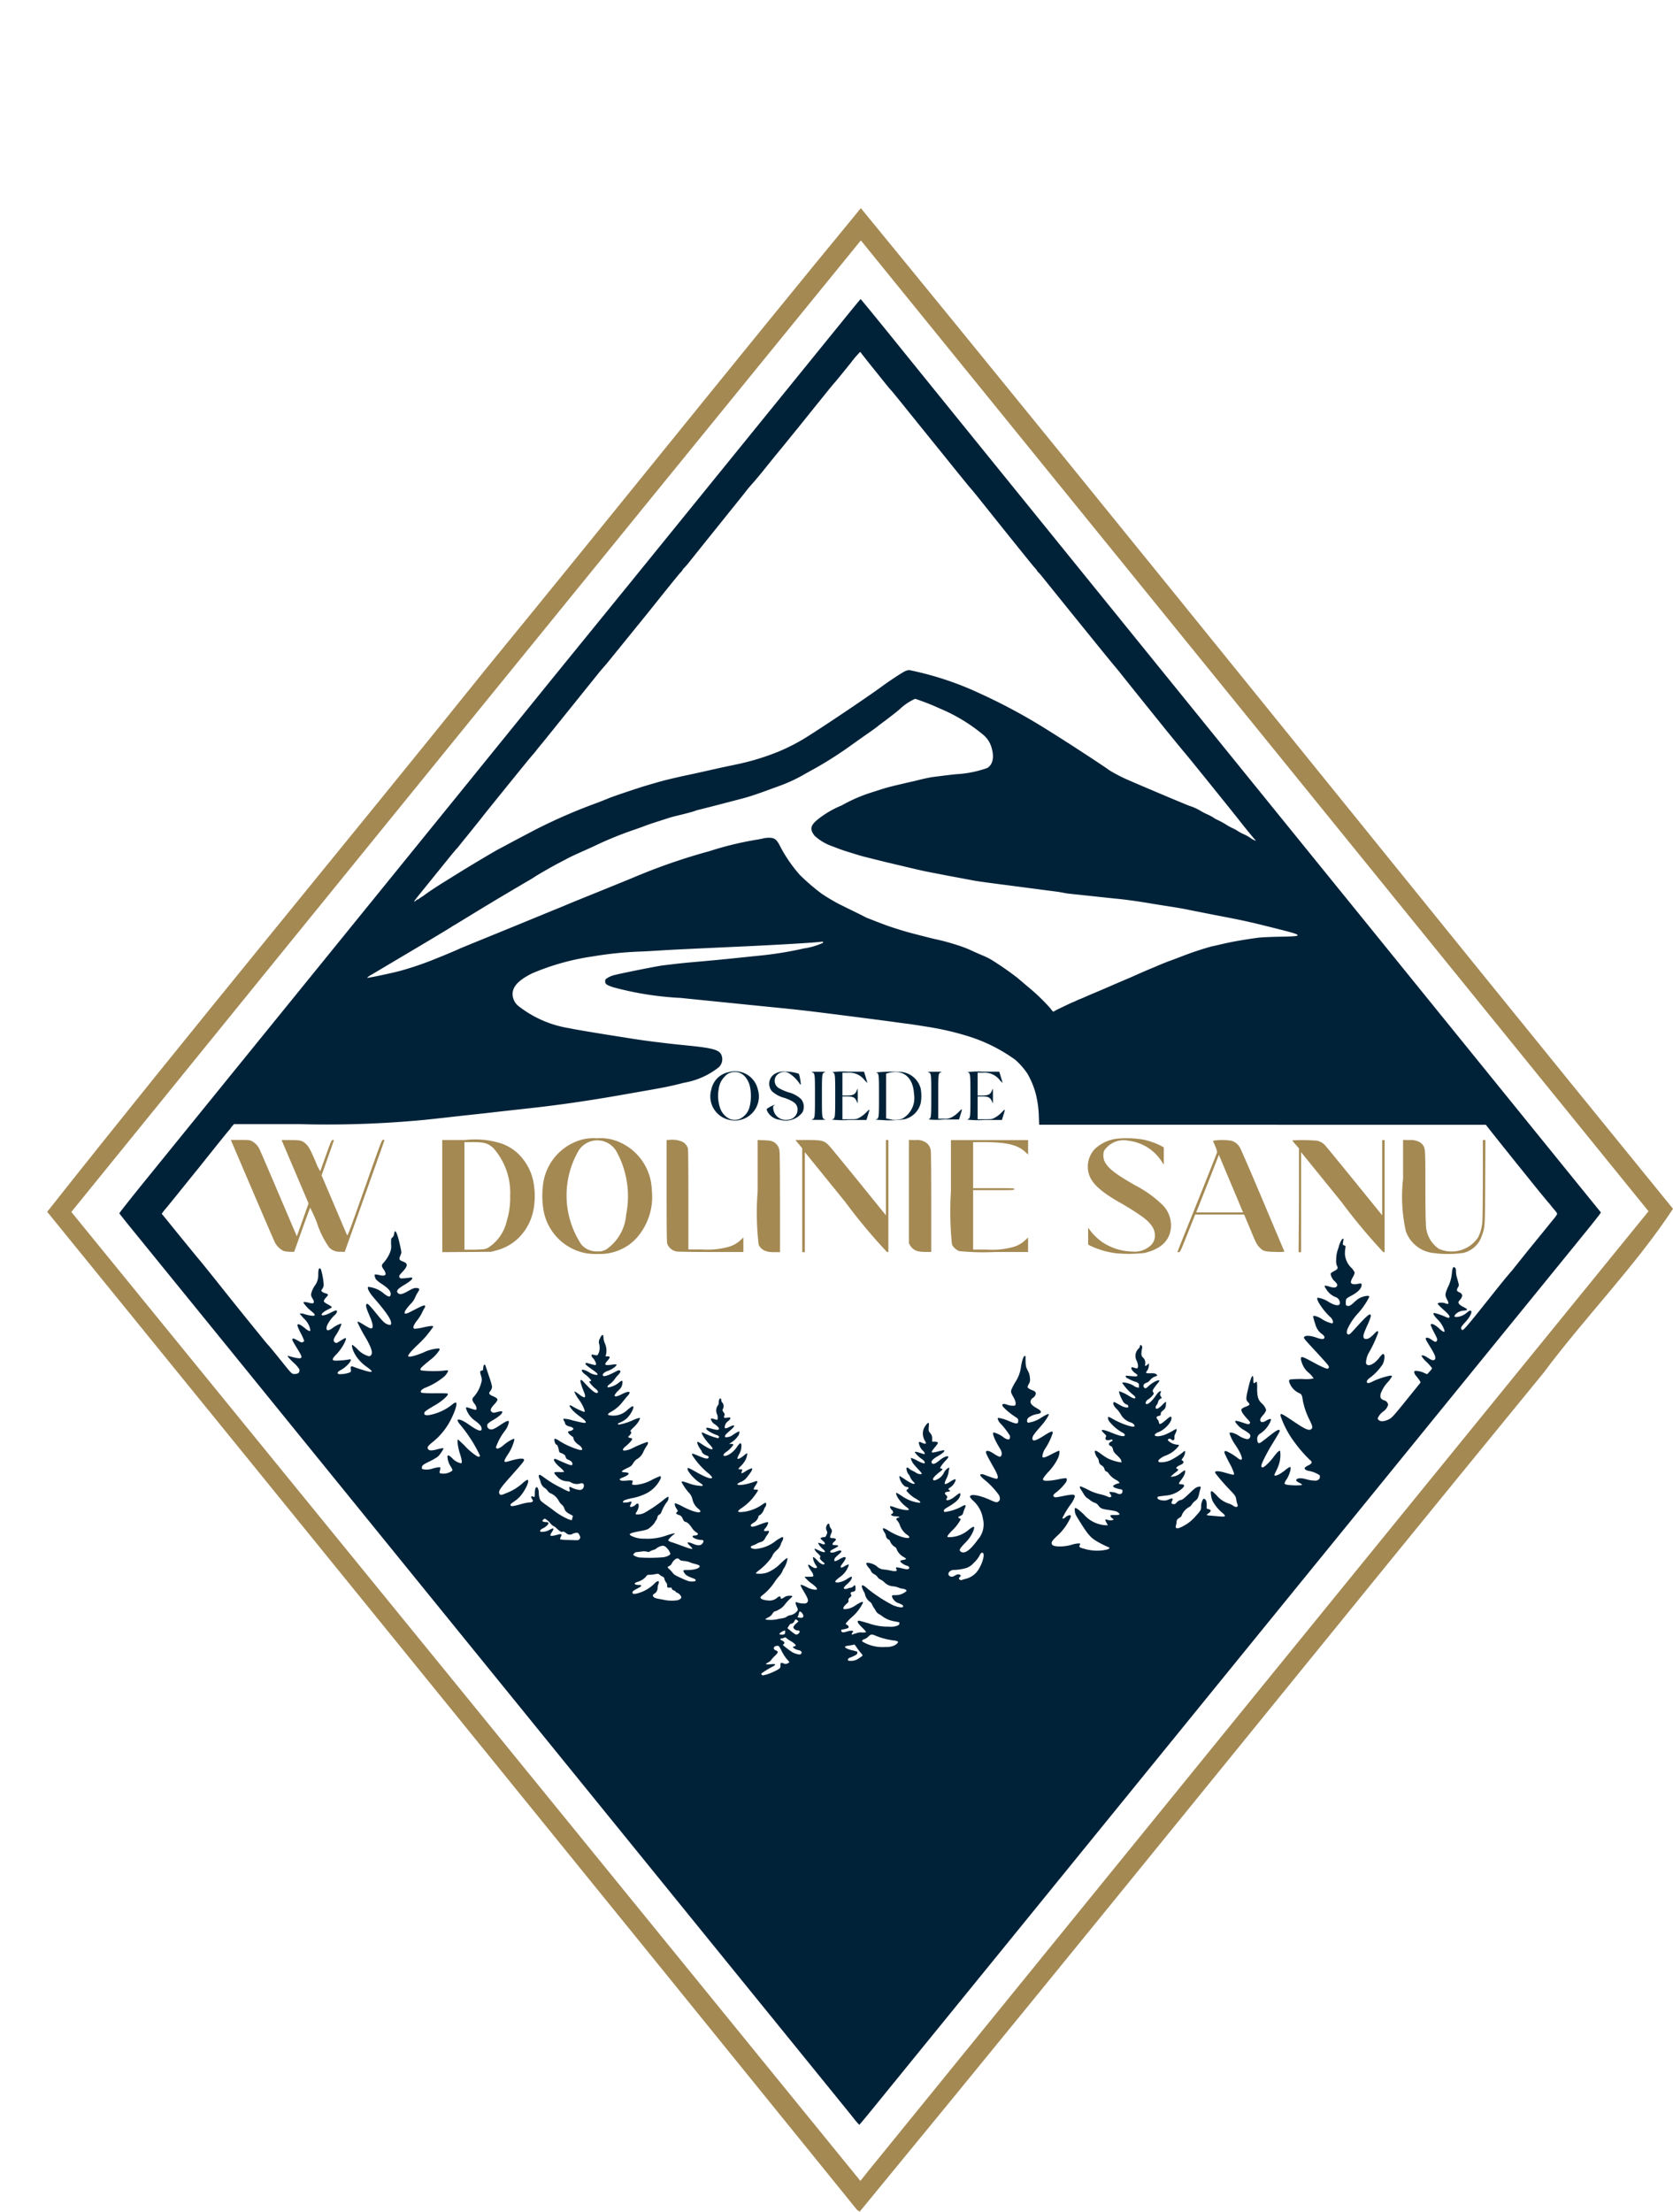 <svg xmlns="http://www.w3.org/2000/svg" width="49.627" height="65.58" viewBox="0 0 49.627 65.58">
  <g id="layer1" transform="translate(0)">
    <path id="path827" d="M36.524,90.856c-.156-.193-1.57-1.936-3.849-4.741L30.617,83.58,25.69,77.513l-7.845-9.66L15.2,64.6c-.245-.3-.45-.558-.453-.568s.352-.46.79-1l1.232-1.518,1.037-1.278L21.326,55.9l1.645-2.027,2.146-2.645,2.5-3.085L29.9,45.337l4.644-5.722,1.723-2.123c.252-.311.464-.567.469-.568s.428.514.939,1.146c.92,1.138,1.374,1.7,3.875,4.785l6.369,7.86,1.727,2.13,1.947,2.4,2.292,2.828,4.053,5,.747.92c.023.026.117-.093-1.876,2.356l-1.148,1.41-1.315,1.616-2.187,2.689-2.116,2.6-1.315,1.616-1.255,1.543L40.55,86.335l-2.182,2.681-1.246,1.532c-.228.281-.42.51-.426.51a2.5,2.5,0,0,1-.172-.2ZM33.91,77.717a1.763,1.763,0,0,0,.385-.164c.059-.042.063-.05.063-.115a.162.162,0,0,1,.012-.077.2.2,0,0,1,.079.015.119.119,0,0,0,.121,0c.029-.014.053-.029.053-.035a.586.586,0,0,0-.074-.09,1.21,1.21,0,0,1-.154-.238c-.077-.152-.082-.158-.128-.158-.109,0-.147.094-.054.132s.084.065-.02.166a.842.842,0,0,0-.111.123.265.265,0,0,1-.089.072c-.04.022-.069.046-.065.053a.4.4,0,0,0,.139,0c.109-.008.131-.006.131.011s-.028.036-.062.054a2.646,2.646,0,0,0-.33.2c-.025.026-.025.027,0,.048s.03.025.1,0Zm2.768-.49a.527.527,0,0,0,.119-.085.357.357,0,0,0-.06-.082,1.726,1.726,0,0,1-.12-.159c-.051-.077-.064-.089-.09-.079a.665.665,0,0,1-.1.021c-.127.017-.154.025-.154.046s.067.067.215.1a1.336,1.336,0,0,1,.148.041.085.085,0,0,1,0,.046c-.008.031-.03.049-.1.081-.049.023-.1.046-.123.051a.1.1,0,0,0-.049.04c-.024.044.007.058.114.052a.366.366,0,0,0,.209-.077Zm-1.7-.149c.015-.034.013-.042-.017-.066a.132.132,0,0,0-.066-.028.333.333,0,0,1-.168-.084c0-.011.013-.022.04-.028s.045-.017.045-.027c0-.025-.07-.085-.154-.133a.725.725,0,0,1-.114-.078c-.034-.032-.045-.035-.073-.021a.4.4,0,0,1-.081.026c-.057.011-.051.027.027.066.061.031.075.07.036.1a.062.062,0,0,0-.022.028,2.65,2.65,0,0,0,.284.215.574.574,0,0,0,.212.065.053.053,0,0,0,.051-.037Zm2.741-.226a.334.334,0,0,0,.107-.072c.027-.035.028-.039.006-.055a.3.3,0,0,0-.1-.027,2.065,2.065,0,0,1-.545-.14c-.119-.053-.147-.05-.219.021a.312.312,0,0,1-.109.074.151.151,0,0,0-.068.036c-.023.025-.021.029.039.064a1.158,1.158,0,0,0,.636.137.6.6,0,0,0,.254-.038Zm-3.248-.335c.025-.016.04-.1.02-.112s-.164.065-.164.1c0,.022.111.028.143.008Zm.391,0c.041-.019.077-.076.062-.1a.085.085,0,0,0-.058-.016c-.053,0-.126-.055-.126-.1a.288.288,0,0,1,.077-.1l.077-.072-.035-.029c-.047-.04-.057-.037-.085.021a.141.141,0,0,1-.112.082c-.01,0-.036.029-.057.065l-.04.065.069.056a1.152,1.152,0,0,0,.182.135A.167.167,0,0,0,34.862,76.512Zm1.714-.02a.354.354,0,0,1,.2-.037.32.32,0,0,0,.125-.013,1.075,1.075,0,0,0-.125-.139c-.093-.094-.125-.136-.125-.165,0-.048,0-.048.316.044a1.71,1.71,0,0,0,.61.1.554.554,0,0,0,.246-.028c.05-.023.062-.036.062-.066s0-.037-.006-.037l-.114-.022A.875.875,0,0,1,37.407,76a.939.939,0,0,0-.124-.084.231.231,0,0,1-.091-.085c-.013-.027-.041-.074-.062-.1a.8.8,0,0,1-.059-.109.167.167,0,0,0-.064-.074.38.38,0,0,1-.137-.2.255.255,0,0,0-.035-.093c-.049-.085-.075-.17-.057-.188s.066.006.179.106a4.407,4.407,0,0,0,.748.483c.151.059.275.077.289.041s-.013-.059-.128-.105a.288.288,0,0,1-.154-.109.209.209,0,0,1-.046-.1c0-.026.015-.029.092-.03a.724.724,0,0,0,.129-.011.573.573,0,0,0,.207-.106c.013-.034-.03-.062-.112-.073a.505.505,0,0,1-.129-.036.523.523,0,0,0-.145-.035.4.4,0,0,1-.267-.119.43.43,0,0,0-.114-.082.2.2,0,0,1-.088-.074.251.251,0,0,0-.095-.082.209.209,0,0,1-.1-.093A.246.246,0,0,0,37,74.566a.448.448,0,0,1-.1-.149c0-.057.227,0,.319.084a.333.333,0,0,0,.225.093,1.836,1.836,0,0,1,.194.033c.1.024.181.017.169-.014-.028-.073-.027-.084,0-.084a1.288,1.288,0,0,1,.156.029c.148.035.17.036.2.011s.018-.063-.039-.084a.473.473,0,0,1-.187-.1c-.04-.042-.03-.059.041-.072.132-.023.135-.033.028-.094a.46.46,0,0,1-.2-.224.112.112,0,0,0-.066-.078.364.364,0,0,1-.138-.18c0-.01-.013-.022-.029-.027a.158.158,0,0,1-.089-.123.254.254,0,0,0-.044-.1c-.048-.071-.056-.119-.021-.119a.558.558,0,0,1,.129.064,1.777,1.777,0,0,0,.37.181c.218.074.333.056.218-.035a.59.59,0,0,1-.232-.289.394.394,0,0,0-.077-.142c-.041-.032-.039-.078,0-.085a.341.341,0,0,0,.051-.013c.034-.012-.024-.032-.1-.033s-.137-.023-.137-.05c0-.011.013-.024.029-.028.042-.011.038-.071-.007-.11s-.064-.1-.048-.115a.51.51,0,0,1,.13.036c.219.077.424.107.424.061a.226.226,0,0,0-.061-.061.987.987,0,0,1-.277-.3c-.079-.158-.062-.162.131-.034a1.127,1.127,0,0,0,.431.186c.159.031.153-.006-.018-.108a.9.9,0,0,1-.28-.238c0-.01.017-.03.038-.044s.034-.029.02-.046a.076.076,0,0,0-.052-.021c-.049,0-.126-.073-.172-.164-.034-.067-.053-.159-.033-.159,0,0,.065.039.136.087.164.11.258.156.292.143s.018-.018-.035-.072a.423.423,0,0,1-.084-.127.21.21,0,0,0-.05-.084.317.317,0,0,1-.06-.174c0-.033.05-.028.082.009a.259.259,0,0,0,.079.053.987.987,0,0,1,.118.063.238.238,0,0,0,.158.046c.036,0,.017-.036-.082-.139-.055-.058-.122-.133-.148-.167-.046-.06-.086-.16-.07-.176a1.117,1.117,0,0,1,.19.084.779.779,0,0,0,.2.081c.037-.023.014-.068-.068-.129a.822.822,0,0,1-.21-.2c0-.025.044-.02.168.02s.126.043.126.01a.172.172,0,0,0-.053-.077.394.394,0,0,1-.117-.209c-.012-.065,0-.068.094-.025s.139.033.091-.047a.411.411,0,0,1-.054-.346c.034-.1.13-.218.157-.2a.355.355,0,0,1,0,.121c-.008.113-.007.115.045.183a.22.22,0,0,1,.057.161l0,.093.084,0c.106.006.11.028.022.135-.168.2-.164.213.059.157.182-.046.195-.047.195-.019s-.066.082-.2.16c-.16.092-.215.167-.157.215q.052.043.222-.1c.123-.1.256-.15.256-.088a.486.486,0,0,1-.082.1c-.092.1-.171.207-.159.226a.049.049,0,0,0,.036.013c.047,0,.032.036-.034.085-.115.084-.217.188-.217.222,0,.051.042.055.125.011a.408.408,0,0,0,.2-.2c.035-.07.113-.144.152-.144.009,0,.01.019,0,.048s-.014.074-.018.107a.853.853,0,0,1-.066.18.4.4,0,0,0-.048.137c.015.024.076,0,.166-.06s.164-.089.164-.055a.4.4,0,0,1-.153.219c-.075.047-.082.063-.038.086s.026.038-.046.048c-.091.012-.109.05-.05.1.041.036.045.058.019.1-.052.083.084.062.207-.031l.119-.091c.068-.052.095-.039.073.036-.033.117-.123.2-.4.363-.062.037-.082.057-.082.083a.047.047,0,0,0,.019.042,1.422,1.422,0,0,0,.544-.183c.08-.041.1-.019.057.072a1.151,1.151,0,0,0-.048.133c-.015.055-.026.067-.082.091-.074.032-.082.053-.029.073.02.008.037.023.037.035a1.361,1.361,0,0,1-.266.34c-.128.132-.156.182-.1.185a.9.9,0,0,0,.6-.217.675.675,0,0,1,.143-.093c.04,0,.023.082-.041.208a1.1,1.1,0,0,1-.213.28c-.161.169-.18.209-.118.253.108.076.277-.044.5-.354a.68.68,0,0,0,.154-.622.9.9,0,0,0-.3-.545c-.067-.069-.091-.1-.084-.121.031-.08.295-.031.611.113.154.07.189.076.237.038s.053-.107.011-.188a2.347,2.347,0,0,0-.394-.426c-.115-.092-.172-.156-.158-.179s.074-.018.136.009c.03.013.12.046.2.073.115.039.15.046.167.032.038-.032.007-.126-.11-.333-.231-.409-.25-.454-.209-.479s.118.011.227.083c.143.093.186.1.21.051s.02-.116-.041-.215c-.159-.256-.237-.454-.185-.474a.813.813,0,0,1,.28.135.312.312,0,0,0,.155.075c.04,0,.062-.057.045-.116a2.3,2.3,0,0,0-.287-.369c-.036-.03-.085-.134-.07-.149s.158.013.318.082c.235.1.288.1.288,0,0-.06-.007-.068-.108-.133a1.991,1.991,0,0,1-.339-.282c-.054-.082-.018-.106.1-.072a.487.487,0,0,0,.244.034c.045-.024.033-.121-.028-.232-.1-.174-.1-.186-.042-.305a1.654,1.654,0,0,1,.106-.19,1.069,1.069,0,0,0,.152-.444c.032-.183.073-.3.109-.3.013,0,.023,0,.023.011,0,.285.006.3.066.423a.464.464,0,0,1,.064.223.246.246,0,0,1-.033.174.339.339,0,0,0-.038.088c0,.025.064.068.152.1s.112.075.079.145a.2.2,0,0,1-.067.075.152.152,0,0,0-.076.118c0,.055.049.11.151.17.133.077.158.1.158.132s-.031.05-.11.063a.588.588,0,0,0-.264.111c-.051.053-.049.137,0,.145a.918.918,0,0,0,.364-.137c.132-.085.222-.129.241-.117s-.072.174-.222.345c-.213.241-.262.312-.262.374,0,.1.092.08.353-.087.131-.084.208-.122.231-.114s.018.025.018.047a1.92,1.92,0,0,1-.207.435.53.53,0,0,0-.1.263c.017.043.086.024.283-.08a2.144,2.144,0,0,1,.211-.1c.026,0,.017.1-.019.2a1.6,1.6,0,0,1-.3.434,1.387,1.387,0,0,0-.128.157c-.037.059-.037.062-.011.086s.187.025.444-.028a1.158,1.158,0,0,1,.224-.033c.03.011.029.058,0,.117a1.493,1.493,0,0,1-.288.3c-.089.065-.107.1-.074.13s.065.024.265-.016c.295-.059.357-.057.357.012a.78.78,0,0,1-.132.245,2.76,2.76,0,0,0-.235.39c0,.032.036.026.083-.013a.234.234,0,0,1,.136-.068c.048,0,.038.054-.034.179a1.621,1.621,0,0,1-.34.433c-.143.133-.179.186-.162.239s.085.076.232.076a1.232,1.232,0,0,0,.391-.06c.118-.032.221-.039.221-.015a.118.118,0,0,1-.018.044c-.027.043.009.071.137.1A1.323,1.323,0,0,0,44.05,74c.068-.022.089-.053.046-.066a2.838,2.838,0,0,1-.391-.2c-.165-.106-.251-.212-.5-.615-.094-.151-.108-.183-.115-.261s0-.089.012-.089c.037,0,.107.052.253.188a.919.919,0,0,0,.546.311.561.561,0,0,0,.129.012l.04,0-.037-.069c-.055-.1-.051-.118.023-.092s.167.016.183-.01c0-.007,0-.013-.006-.013A.18.18,0,0,1,44.143,73c0-.019.023-.023.131-.023a.354.354,0,0,0,.141-.015c.014-.023-.06-.084-.122-.1-.03-.008-.126-.025-.214-.037-.186-.027-.23-.047-.29-.129a.21.21,0,0,0-.116-.085.434.434,0,0,1-.124-.07.781.781,0,0,0-.1-.071.42.42,0,0,1-.1-.123c-.031-.053-.068-.113-.083-.132-.03-.039-.035-.09-.01-.09a2.38,2.38,0,0,1,.224.1,1.354,1.354,0,0,0,.346.132,1.308,1.308,0,0,1,.218.066c.061.028.087.033.108.022s.035-.028-.008-.087c-.02-.027-.032-.056-.027-.063s.142,0,.209.033c.1.053.178.029.178-.059,0-.035-.007-.044-.04-.051-.168-.033-.239-.063-.239-.1,0-.021.127-.082.169-.082s.011-.052-.081-.1a.64.64,0,0,1-.227-.2.111.111,0,0,0-.055-.046.1.1,0,0,1-.063-.08.162.162,0,0,0-.078-.1.168.168,0,0,1-.09-.148.2.2,0,0,0-.044-.089.362.362,0,0,1-.074-.179c0-.046.053-.026.179.067a2.048,2.048,0,0,0,.2.134,1.358,1.358,0,0,0,.342.112l.074.01-.01-.05c-.007-.036-.04-.078-.118-.153-.094-.09-.111-.113-.128-.182s-.027-.083-.068-.1c-.072-.034-.067-.09.01-.129.044-.022.055-.034.045-.05s-.026-.018-.084,0c-.107.024-.152-.017-.108-.1.012-.023,0-.04-.061-.1-.042-.04-.071-.079-.066-.088.015-.024.107,0,.251.056.263.11.41.143.427.1s-.014-.061-.114-.115a1.37,1.37,0,0,1-.338-.3.216.216,0,0,1-.042-.1c0-.038,0-.042.033-.033a.562.562,0,0,1,.092.045c.256.151.629.279.661.227.017-.028-.03-.081-.1-.11a.5.5,0,0,1-.308-.247.835.835,0,0,0-.116-.152.387.387,0,0,1-.1-.137c-.014-.063.007-.085.056-.058l.152.083a.488.488,0,0,0,.174.066c.053,0,.059,0,.059-.032a.053.053,0,0,0-.022-.045c-.107-.05-.111-.054-.173-.177s-.089-.213-.073-.229a1.381,1.381,0,0,1,.306.15c.111.064.151.076.167.051s-.006-.051-.09-.119a1.49,1.49,0,0,1-.294-.328c.014-.041.257.021.345.088a.269.269,0,0,0,.1.045l.051.008v-.061c0-.053-.006-.065-.048-.09a.2.2,0,0,0-.073-.029,1.35,1.35,0,0,1-.261-.124.179.179,0,0,0-.01-.031c-.009-.023,0-.024.1-.014.2.02.24.018.245-.009s-.019-.041-.061-.07c-.079-.054-.139-.142-.114-.167s.035-.01.089.007.077.019.088.007c.028-.028.017-.132-.022-.215a.3.3,0,0,1,.051-.359.141.141,0,0,0,.045-.077c0-.042.037-.045.059,0a.111.111,0,0,1,0,.084.592.592,0,0,0-.015.129.146.146,0,0,0,.05.129.207.207,0,0,1,.061.194c-.012.062.011.066.068.011l.041-.039v.052a.3.3,0,0,1-.062.184c-.046.051-.021.064.111.06.1,0,.13,0,.161.023s.04.032.04.039-.031.024-.069.036a.327.327,0,0,0-.141.1.275.275,0,0,1-.1.081.141.141,0,0,0-.065.031.075.075,0,0,0,0,.127c.028.019.038.014.124-.063.1-.094.259-.178.3-.163.023.009.022.014-.013.057-.131.162-.171.221-.171.253a.061.061,0,0,0,.015.045c.03.019.013.064-.047.124a.561.561,0,0,1-.1.083c-.053.027-.094.1-.071.13.04.049.173-.062.3-.248.058-.086.116-.136.141-.12.009.005.005.026-.008.053s-.02.048.009.095l.031.051-.044.023a.144.144,0,0,0-.068.1.252.252,0,0,1-.039.083.094.094,0,0,0-.027.1q.041.049.19-.1a.6.6,0,0,1,.106-.095c.012,0,.007.084-.011.172a.24.24,0,0,1-.073.086c-.054.044-.066.063-.066.1s-.006.05-.048.059c-.087.019-.1.051-.039.117a.155.155,0,0,1,.031.073c.009.08.055.066.2-.059s.179-.136.173-.047c-.007.123-.215.339-.386.4a.28.28,0,0,0-.092.053c-.076.086.122.093.312.011a2.011,2.011,0,0,0,.2-.1.645.645,0,0,1,.107-.057c.024,0,.013.061-.024.137a.192.192,0,0,0-.029.109c.009.037-.013.092-.038.092a.171.171,0,0,1-.058-.03c-.034-.024-.048-.027-.072-.014-.039.021-.038.032.011.076a.448.448,0,0,0,.228.093l.069.01-.021.04a.851.851,0,0,1-.377.274.591.591,0,0,0-.208.13c-.019.027-.012.051.021.068a.687.687,0,0,0,.38-.086,2.143,2.143,0,0,0,.316-.208.127.127,0,0,1,.04-.031c.029-.016.03-.014.023.049a.321.321,0,0,1-.056.136l-.048.07.033.025c.054.041.028.085-.08.133-.087.04-.121.073-.1.1a.039.039,0,0,0,.031.013c.038,0,.016.048-.039.085a1.146,1.146,0,0,0-.11.089l-.059.054.043,0a.446.446,0,0,0,.267-.116.678.678,0,0,1,.111-.073c.022,0,.013.078-.015.14a.815.815,0,0,1-.079.127,1.053,1.053,0,0,0-.069.1c-.02.037-.01.042.08.049.116.008.072.091-.113.212a.821.821,0,0,1-.394.123c-.226.029-.22.027-.22.064s.053.068.162.078a.313.313,0,0,0,.176-.031c.109-.044.134-.035.1.038s-.028.091.027.1.059,0,.115-.055a.217.217,0,0,1,.1-.063c.049,0,.106-.043.282-.212.132-.127.175-.16.234-.177.082-.024.1-.012.08.048-.007.02-.024.083-.037.141-.031.138-.051.174-.125.228a.39.39,0,0,0-.093.1.217.217,0,0,1-.092.085.5.5,0,0,0-.205.228.108.108,0,0,1-.055.074c-.07.041-.1.074-.1.119a.534.534,0,0,1-.018.108c-.023.086-.008.1.083.089a1.215,1.215,0,0,0,.48-.333c.172-.19.18-.2.182-.31a.391.391,0,0,1,.062-.219c.025-.025.073.01.091.065a.469.469,0,0,1,.012.134l0,.085.059.017c.078.022.078.06,0,.118a.272.272,0,0,0-.062.054.343.343,0,0,0,.113.019l.253.022c.212.019.227,0,.085-.118a1.247,1.247,0,0,1-.278-.346.7.7,0,0,1-.04-.154c-.024-.172,0-.172.168,0a.775.775,0,0,0,.359.239.489.489,0,0,1,.123.06c.1.072.167.044.127-.053a.663.663,0,0,1-.03-.121c-.016-.106-.029-.124-.21-.314a5.19,5.19,0,0,1-.4-.461c-.026-.04-.026-.043,0-.061s.111-.014.3.04c.081.024.168.047.195.051.045.007.048.005.048-.037a1.48,1.48,0,0,0-.134-.3c-.074-.143-.139-.279-.146-.3-.013-.047,0-.067.05-.06a1.641,1.641,0,0,1,.331.2c.2.161.168-.044-.059-.38a1.291,1.291,0,0,1-.175-.345c0-.051.138-.018.267.063a.675.675,0,0,0,.253.108.093.093,0,0,0,.059-.168,1.115,1.115,0,0,0-.136-.094.72.72,0,0,1-.23-.191c-.088-.107-.052-.115.174-.039.178.06.193.061.214.023s0-.049-.109-.171c-.128-.146-.163-.219-.126-.263a.468.468,0,0,1,.118-.061.3.3,0,0,0,.109-.06c0-.012-.014-.043-.043-.072-.068-.068-.067-.108.007-.42.057-.243.106-.374.134-.357a.263.263,0,0,1,.014.111c0,.108.01.121.065.079a.114.114,0,0,1,.039-.022.965.965,0,0,1,.01.2c0,.25.031.347.143.449a.423.423,0,0,1,.125.194.407.407,0,0,1-.088.143c-.085.1-.1.134-.079.184s.1.029.168-.014a.387.387,0,0,1,.1-.046c.036-.007.044,0,.044.019a.794.794,0,0,1-.32.409.181.181,0,0,0-.088.191c.006.086.035.112.092.081.021-.011.129-.093.24-.181.236-.188.316-.231.335-.18.007.019-.033.09-.272.479-.042.069-.123.217-.179.329-.108.216-.121.276-.062.285.041.006.2-.138.322-.3s.175-.205.2-.191a.885.885,0,0,1-.032.393,1.358,1.358,0,0,1-.09.214c-.036.067-.053.113-.045.121.031.031.159-.03.3-.141a.816.816,0,0,1,.158-.11c.057,0-.006.226-.1.372a.314.314,0,0,0-.06.12c.013.034.112.051.318.055.231,0,.252-.009.119-.077-.063-.032-.089-.053-.089-.074,0-.065.141-.079.3-.029a1.007,1.007,0,0,0,.205.037c.1.006.117,0,.149-.023a.105.105,0,0,0,.036-.138.858.858,0,0,0-.33-.127c-.087-.019-.133-.063-.1-.1a.479.479,0,0,1,.1-.063.262.262,0,0,0,.093-.066c.01-.026-.013-.08-.034-.08a3.923,3.923,0,0,1-.46-.525,2.8,2.8,0,0,1-.426-.8c-.007-.09.024-.076.41.184.335.226.44.269.507.209.043-.039.032-.092-.053-.263a2.233,2.233,0,0,1-.2-.571c-.025-.175-.036-.2-.125-.236a.539.539,0,0,1-.246-.242c-.052-.1-.052-.141,0-.157a3.257,3.257,0,0,1,.362-.013,1.088,1.088,0,0,0,.328-.017.767.767,0,0,0-.14-.162.635.635,0,0,1-.192-.257c-.05-.121-.059-.2-.025-.212s.116.029.39.177a2.981,2.981,0,0,0,.306.148c.073.023.08.024.1,0s.022-.028-.005-.077c-.016-.029-.17-.2-.342-.386s-.331-.357-.351-.388c-.036-.053-.037-.057-.013-.081.041-.041.184-.032.342.024.142.05.209.058.238.029s.018-.069-.052-.125a.5.5,0,0,1-.208-.308,1.342,1.342,0,0,1-.061-.208c0-.032,0-.034.062-.024a.7.7,0,0,1,.173.074.924.924,0,0,0,.328.145c.053-.02.012-.14-.069-.2a1.992,1.992,0,0,1-.331-.418c-.05-.1-.056-.133-.026-.144a.785.785,0,0,1,.326.127c.2.118.33.128.33.024a.193.193,0,0,0-.142-.174.583.583,0,0,1-.261-.224c-.082-.123-.071-.133.092-.082.113.036.175.037.211,0s.032-.07-.046-.15a.381.381,0,0,1-.13-.226c0-.021.033-.046.091-.077.117-.061.137-.092.1-.157a.376.376,0,0,1-.026-.189.923.923,0,0,1,.069-.353.773.773,0,0,1,.1-.247c.035-.033.06-.025.047.015a.8.8,0,0,0-.015.083c-.008.06-.007.064.037.079s.046.017.033.084a1.161,1.161,0,0,0-.012.171.623.623,0,0,0,.19.408.451.451,0,0,1,.1.147.541.541,0,0,1-.06.141.416.416,0,0,0-.055.139c.008.053.077.074.181.055.134-.025.139-.023.139.028,0,.1-.106.213-.3.316a.9.9,0,0,0-.151.092.246.246,0,0,0-.018.108c0,.078,0,.087.037.1.052.02.1,0,.2-.093a1.366,1.366,0,0,1,.127-.107.6.6,0,0,1,.266-.093c.057,0,.064,0,.064.034a2.156,2.156,0,0,1-.342.495,1.723,1.723,0,0,0-.3.452c-.035.093-.027.153.02.163s.065-.023.327-.308.358-.352.34-.219a1.687,1.687,0,0,1-.1.255c-.111.247-.131.317-.108.369.014.031.027.038.074.038.065,0,.131-.043.244-.16.085-.088.111-.094.111-.027a3.7,3.7,0,0,1-.279.6.653.653,0,0,0-.082.3c.032.128.229.053.385-.146.095-.121.115-.137.147-.11s.016.188-.035.289a1.617,1.617,0,0,1-.362.391c-.085.058-.122.11-.108.147s.075.027.175-.027a2.213,2.213,0,0,1,.518-.171c.034,0,.052.007.052.02a.869.869,0,0,1-.111.158,1.025,1.025,0,0,0-.219.34c-.036.122-.009.181.1.216a.155.155,0,0,1,.114.133.36.36,0,0,1-.149.2.485.485,0,0,0-.16.2.1.1,0,0,0,.04.058c.055.043.158.034.284-.025.1-.048.127-.076.726-.821l.209-.258c.017-.02.013-.033-.024-.088-.024-.036-.067-.094-.1-.129-.055-.068-.067-.13-.027-.145a.62.62,0,0,1,.277.064.363.363,0,0,0,.086.033l.073-.082a.375.375,0,0,0,.07-.093,1.44,1.44,0,0,0-.163-.183.841.841,0,0,1-.153-.183c.018-.029.075-.016.156.035.044.028.1.062.126.075.059.031.119.019.126-.027.012-.073-.019-.14-.2-.433-.087-.143-.1-.172-.061-.186s.089.012.179.074.114.057.137,0c.013-.034,0-.063-.088-.234a1.659,1.659,0,0,1-.1-.217c0-.071.111-.027.252.1a.462.462,0,0,0,.134.1c.025,0,.027-.007.018-.055a.834.834,0,0,0-.218-.331c-.115-.128-.132-.172-.069-.172a1.942,1.942,0,0,1,.335.119c.071.031.079.032.1.01s.014-.062-.178-.232c-.109-.1-.169-.159-.166-.175.007-.035.145-.041.227-.009.1.04.117.012.049-.115s-.059-.172.028-.368a1.165,1.165,0,0,0,.118-.433c.016-.145.041-.186.089-.142.023.021.03.045.03.11a.722.722,0,0,0,.023.163c.075.266.073.246.038.307-.049.087-.042.115.035.149.109.048.115.121.021.229a.215.215,0,0,0-.044.063c0,.05.043.092.145.143.143.072.146.1.012.11a.371.371,0,0,0-.252.119c-.038.054-.029.07.042.07a.52.52,0,0,0,.3-.127c.078-.066.1-.073.13-.051s-.016.158-.165.321c-.119.131-.139.161-.131.2a.058.058,0,0,0,.035.043c.035.009.167-.144.7-.814.589-.739.561-.7.707-.873.036-.042.1-.115.135-.163l.4-.5.489-.6.269-.332a.868.868,0,0,0,.115-.162.351.351,0,0,0-.067-.1c-.037-.044-.1-.119-.136-.166s-.086-.1-.106-.125-.176-.211-.345-.421l-.456-.566c-.18-.222-.786-.98-.915-1.145l-.093-.119H42.032l-.009-.231a3.065,3.065,0,0,0-.1-.718,2.505,2.505,0,0,0-.234-.558,2.068,2.068,0,0,0-.37-.423,4.844,4.844,0,0,0-1.322-.673,8.572,8.572,0,0,0-1.3-.305c-.415-.066-.457-.072-.593-.089l-.279-.037c-.424-.061-2.425-.316-2.762-.353l-.345-.038-.275-.029-.286-.028-1.1-.111-1.1-.111-.562-.057a9.365,9.365,0,0,1-2-.317c-.2-.066-.237-.1-.237-.171,0-.051.007-.063.061-.1a.742.742,0,0,1,.173-.079c.132-.041,1.33-.283,1.5-.3l.238-.028c.288-.035.4-.046.882-.088.283-.025.7-.065.933-.089l.713-.074a10.767,10.767,0,0,0,1.4-.222,2.05,2.05,0,0,0,.553-.161c.031-.025.006-.046-.044-.037-.134.024-1.24.09-2.375.142-1.733.079-2.143.1-2.4.117-.121.008-.359.022-.529.03a10.927,10.927,0,0,0-1.477.147A7.2,7.2,0,0,0,27,56.913c-.407.2-.588.392-.588.619a.464.464,0,0,0,.157.34,3.272,3.272,0,0,0,1.532.672c.1.025.694.126,1.4.237l.455.072c.279.044.557.082.984.132.23.027.316.036.7.075.719.073.907.127.969.282a.326.326,0,0,1-.084.362,2.278,2.278,0,0,1-1.034.457c-.376.1-.62.147-1.349.273l-.338.059c-.985.177-1.95.319-2.78.411l-.334.037c-.186.021-.62.068-.889.1s-.564.06-1.33.147c-.56.063-.766.084-1.109.111a30.263,30.263,0,0,1-3.274.088H18.15l-.05.054a.3.3,0,0,0-.05.064.2.2,0,0,1-.04.052c-.022.023-.215.261-.429.527l-.479.6c-.138.17-.377.465-.617.764-.12.149-.277.342-.348.428a1.9,1.9,0,0,0-.13.166.064.064,0,0,0,.018.029c.01.01.108.13.217.265.251.312.734.9.808.992l.1.118c.052.062.373.46.589.732.331.416.661.827.845,1.053l.316.389c.173.214.2.248.268.323s.224.267.446.544c.237.294.252.309.326.309.119,0,.168-.049.145-.143a.952.952,0,0,0-.178-.2c-.167-.163-.2-.209-.135-.19.248.072.358.085.374.043s-.034-.119-.167-.337c-.105-.173-.119-.208-.088-.22s.075.015.2.083c.052.03.066.032.1.017s.038-.028.038-.04a1.693,1.693,0,0,0-.1-.222,1.468,1.468,0,0,1-.1-.228c0-.071.073-.044.228.082a.417.417,0,0,0,.129.081c.026,0,.028-.007.022-.055a.612.612,0,0,0-.191-.321C20.088,67,20.087,67,20.127,67a.424.424,0,0,1,.132.026.972.972,0,0,0,.182.04c.078.007.093.005.1-.016s-.014-.045-.077-.1a1.129,1.129,0,0,1-.255-.266c0-.031.04-.031.163,0a.342.342,0,0,0,.121.015c.03-.012.032-.064,0-.113-.066-.113-.069-.13-.044-.215a.912.912,0,0,1,.084-.179.505.505,0,0,0,.114-.345c0-.171.031-.229.08-.153a2.031,2.031,0,0,1,.082.453.2.2,0,0,1-.039.12c-.038.055-.038.057-.012.086a.215.215,0,0,0,.09.046c.1.025.108.048.046.112s-.088.111-.077.14a.331.331,0,0,0,.1.071c.17.1.169.088.023.159-.129.063-.215.139-.189.166s.129,0,.268-.071.167-.075.182-.051-.026.091-.06.119a1.035,1.035,0,0,0-.226.3c-.059.158,0,.2.143.1a.878.878,0,0,1,.253-.139c.026,0,.027,0,.008.057a1.4,1.4,0,0,1-.15.286c-.074.115-.082.174-.03.209s.056.022.192-.062c.159-.1.171-.087.091.085a1.391,1.391,0,0,1-.27.366c-.128.148-.106.167.167.147a1.923,1.923,0,0,0,.238-.028c.154-.045-.033.2-.232.308-.11.058-.135.108-.064.126a.8.8,0,0,0,.315-.047c.045-.023.046-.026.037-.1-.012-.091.008-.1.106-.06.038.016.158.057.267.09.186.057.26.065.247.026a.918.918,0,0,0-.137-.117,1.212,1.212,0,0,1-.324-.323c-.093-.139-.156-.334-.108-.334a1.016,1.016,0,0,1,.145.124.726.726,0,0,0,.321.206.069.069,0,0,0,.077-.02c.068-.068.023-.22-.156-.53a4.176,4.176,0,0,1-.24-.453c0-.032.038-.017.184.073.177.109.22.126.25.1s.025-.128-.058-.321c-.114-.265-.134-.333-.114-.378s.052-.032.251.211c.254.312.292.349.394.383.075.025.1.009.088-.064-.013-.113-.16-.324-.508-.726-.148-.171-.215-.308-.161-.327a.9.9,0,0,1,.3.091.937.937,0,0,1,.148.1c.11.092.18.118.2.073.041-.106-.028-.2-.247-.346a.939.939,0,0,1-.177-.139c-.033-.05-.053-.135-.035-.146a.469.469,0,0,1,.131.017c.094.02.125.022.156.008s.037-.024.029-.065a.35.35,0,0,0-.052-.107c-.071-.1-.072-.129-.006-.2a1.048,1.048,0,0,0,.19-.3.48.48,0,0,0,.033-.253c0-.16,0-.162.035-.194a.151.151,0,0,0,.048-.072l.016-.077c0-.02.014-.037.022-.037.037,0,.092.163.161.488.029.134.029.145.007.2-.062.143-.055.163.069.21.15.056.145.129-.023.308-.1.108-.109.125-.077.169.017.024.033.026.129.018.06-.005.137-.014.171-.019.052-.008.064-.005.072.017s-.049.087-.241.2-.246.179-.186.239.145.03.284-.048c.167-.094.206-.108.282-.1s.089.033.027.123a.927.927,0,0,0-.081.155.62.62,0,0,1-.133.193c-.226.243-.242.354-.035.248l.228-.116c.176-.09.224-.1.236-.072a.09.09,0,0,1-.02.064,1.314,1.314,0,0,0-.076.144,1.173,1.173,0,0,1-.125.2c-.128.159-.16.252-.093.269a1.41,1.41,0,0,0,.261-.042c.214-.047.294-.052.294-.02a3.013,3.013,0,0,1-.46.536c-.2.187-.3.313-.282.342s.175,0,.443-.109a1.174,1.174,0,0,1,.469-.124.058.058,0,0,1,.021.036,1.059,1.059,0,0,1-.287.308c-.243.2-.286.244-.286.272a.044.044,0,0,0,.026.037,3.552,3.552,0,0,0,.661.007.474.474,0,0,1,.132-.009c.015.015-.032.1-.1.172a1.992,1.992,0,0,1-.564.338c-.13.051-.185.129-.11.156a3.893,3.893,0,0,0,.4.012c.317,0,.368,0,.371.022.009.048-.179.214-.366.323-.261.152-.321.194-.33.231-.016.061.019.081.127.073a1.535,1.535,0,0,0,.7-.317.249.249,0,0,1,.1-.058c.056.012,0,.217-.127.474a2.014,2.014,0,0,1-.523.672c-.174.138-.206.184-.168.237s.126.046.29,0c.1-.026.156-.034.166-.024s-.1.192-.177.254a1.94,1.94,0,0,1-.242.137c-.188.091-.217.115-.222.177,0,.033,0,.043.034.052a.548.548,0,0,0,.291-.023,1.124,1.124,0,0,1,.182-.037c.042,0,.044,0,.037.048,0,.026-.012.065-.018.086s0,.04.025.048a.437.437,0,0,0,.351-.08c.011-.021,0-.047-.044-.12a.6.6,0,0,1-.1-.308c.016-.041.049-.029.138.054a.5.5,0,0,0,.257.154c.029,0,.033-.013.031-.064a1.031,1.031,0,0,0-.047-.193c-.067-.2-.1-.446-.063-.446,0,0,.088.078.186.173a1.832,1.832,0,0,0,.383.326c.05.019.081.01.081-.022a4.274,4.274,0,0,0-.591-.922.392.392,0,0,1-.078-.129c.029-.048.164.005.345.135.282.2.405.229.365.079-.015-.055-.067-.11-.2-.207a.687.687,0,0,1-.256-.359c0-.038.014-.038.145.007s.163.046.165.018a.214.214,0,0,0-.062-.163c-.07-.092-.075-.15-.019-.2a1,1,0,0,0,.24-.5.462.462,0,0,0-.021-.12c-.039-.118-.035-.155.017-.161.035,0,.041-.012.044-.056.007-.085.018-.118.039-.118s.025.015.031.033.052.154.1.3a2.214,2.214,0,0,1,.094.316.231.231,0,0,1-.063.147c-.041.057-.021.09.082.134s.143.075.143.113a.451.451,0,0,1-.094.13c-.11.12-.133.182-.082.223s.062.033.193,0c.069-.016.108-.019.118-.009.037.037-.071.14-.272.258a.7.7,0,0,0-.158.114.113.113,0,0,0,.039.143c.086.039.138.021.353-.123.167-.113.241-.138.241-.082a.593.593,0,0,1-.108.249,1.75,1.75,0,0,0-.274.494c0,.078.088.058.218-.05a1.159,1.159,0,0,1,.3-.192c.026,0,.028.007.019.055a1.368,1.368,0,0,1-.2.43.941.941,0,0,0-.074.129c-.032.08-.008.087.142.043.264-.078.417-.091.427-.037.007.035-.036.089-.381.476-.317.356-.381.449-.356.518s.067.055.2,0a1.576,1.576,0,0,0,.482-.288.623.623,0,0,1,.15-.111c.09,0-.056.322-.231.512a1.159,1.159,0,0,1-.167.137c-.085.058-.106.079-.1.1.007.046.068.041.3-.024a1.5,1.5,0,0,1,.249-.054A.146.146,0,0,0,27,72.582c.025-.022.024-.026-.012-.081s-.032-.1.023-.073.061.02.061-.093.02-.184.055-.184.063.092.063.181a.6.6,0,0,0,.024.154c.024.074.027.076.371.32a2.1,2.1,0,0,0,.463.288.834.834,0,0,0,.119.038.684.684,0,0,0,.019-.067L28.2,73l-.074-.04c-.116-.062-.155-.1-.18-.179a.222.222,0,0,0-.075-.111.383.383,0,0,1-.087-.108.491.491,0,0,0-.225-.22.208.208,0,0,1-.105-.08.332.332,0,0,0-.083-.083.272.272,0,0,1-.124-.169.789.789,0,0,0-.037-.109c-.025-.056-.028-.1-.007-.113s.053.012.2.117a3.028,3.028,0,0,0,.445.263,1.9,1.9,0,0,0,.231.112c.031,0,.039-.022.023-.065a.1.1,0,0,1-.006-.06c.007-.018.018-.017.069.009a.715.715,0,0,0,.249.071.124.124,0,0,0,.113-.124c0-.068-.039-.091-.112-.067a.351.351,0,0,1-.258-.026.231.231,0,0,0-.134-.04.424.424,0,0,1-.3-.152c-.112-.114-.1-.128.072-.123a.506.506,0,0,0,.149-.008.607.607,0,0,0-.125-.13c-.135-.121-.2-.206-.173-.243.01-.017.029-.013.105.021.376.167.428.182.435.131s-.024-.092-.105-.128-.079-.042-.095-.092-.027-.063-.1-.1l-.086-.037-.026-.106c-.02-.082-.033-.109-.058-.118a.105.105,0,0,1-.05-.07c-.038-.127-.01-.137.131-.045a2.283,2.283,0,0,0,.6.268c.079.014.1-.007.061-.067a.27.27,0,0,0-.072-.075c-.094-.058-.166-.143-.166-.2a.08.08,0,0,0-.04-.057c-.066-.042-.121-.1-.121-.126s.017-.027.056-.034a.167.167,0,0,0,.084-.04c.027-.03.027-.031-.009-.058a.248.248,0,0,0-.091-.037c-.063-.011-.129-.057-.129-.091a.209.209,0,0,0-.031-.073c-.021-.033-.026-.056-.017-.065a.85.85,0,0,1,.26.046c.321.079.39.09.4.063s-.04-.08-.181-.182a1.564,1.564,0,0,1-.2-.17c-.121-.132-.131-.194-.021-.13a2.119,2.119,0,0,0,.348.169c.016,0,.026-.011.026-.03a1.15,1.15,0,0,0-.177-.337,1.07,1.07,0,0,1-.132-.227c0-.022.04,0,.149.081a.479.479,0,0,0,.143.084c.039-.007.035-.063-.011-.169a2.175,2.175,0,0,1-.078-.215c-.029-.1-.031-.117-.012-.129s.04.007.1.071c.225.243.334.329.391.307.036-.014.016-.068-.041-.112a.863.863,0,0,1-.2-.213c0-.013.013-.022.029-.022s.029-.008.029-.019-.094-.121-.17-.173-.109-.1-.109-.133.113,0,.2.052a.508.508,0,0,0,.249.09c.043-.016.011-.055-.117-.145-.2-.14-.243-.18-.221-.2s.036-.013.11.008c.174.05.187.051.2.026s-.037-.141-.093-.193a.12.12,0,0,1-.038-.072c0-.032,0-.035.04-.027.136.031.131.032.166-.036a.443.443,0,0,0,.016-.295A.174.174,0,0,1,29,67.75c.033-.083.073-.127.095-.106a.253.253,0,0,1,.014.088.488.488,0,0,0,.045.165.518.518,0,0,1,.028.327l-.012.048h.061c.082,0,.081.035-.006.132-.109.122-.084.145.126.117a.557.557,0,0,1,.141-.009c.032.032-.129.152-.259.193-.114.036-.188.126-.124.15.045.017.163-.026.366-.133.078-.041.094-.044.124-.025s-.005.079-.064.134a1.111,1.111,0,0,0-.1.125.634.634,0,0,1-.13.132c-.071.047-.1.092-.058.106a.652.652,0,0,0,.339-.16c.085-.063.1-.045.078.072-.017.076-.03.1-.128.194a.415.415,0,0,0-.1.132c.009.045.079.034.211-.035s.23-.091.238-.051a.225.225,0,0,1-.063.1c-.037.04-.1.122-.15.181a1.057,1.057,0,0,1-.338.289c-.092.052-.115.086-.066.1a.6.6,0,0,0,.555-.16c.04-.034.092-.073.115-.088.13-.084.02.191-.138.344a.78.78,0,0,1-.238.139c-.034.011-.033.035,0,.046a1.64,1.64,0,0,0,.439-.141c.125-.052.193-.069.193-.05a.649.649,0,0,1-.032.077.785.785,0,0,1-.149.184c-.11.107-.115.116-.093.14s.021.03-.015.081c-.021.03-.044.054-.051.054s-.012.009-.012.02.023.024.059.03.059.018.059.029c0,.031-.07.113-.165.193s-.121.116-.107.14.138.008.25-.044a3.186,3.186,0,0,1,.473-.2c.031.012.022.059-.026.125a1.207,1.207,0,0,0-.093.167.442.442,0,0,1-.2.223.377.377,0,0,0-.1.112c-.052.085-.064.094-.2.158-.168.082-.181.11-.052.116a.282.282,0,0,1,.107.021c.031.026-.031.079-.146.124s-.13.06-.091.09c.022.017.061.019.192.011a.544.544,0,0,1,.172,0,.1.1,0,0,1-.009.059c-.009.025-.012.051-.006.057a.32.32,0,0,0,.11.01,1.224,1.224,0,0,0,.5-.162,2.193,2.193,0,0,1,.216-.094c.03,0,.033.025.012.085a.951.951,0,0,1-.409.42,1.649,1.649,0,0,1-.452.149c-.192.044-.24.064-.247.1s.007.025.069.025a.405.405,0,0,0,.114-.015c.069-.026.084-.009.05.058s-.038.089.007.089a.243.243,0,0,0,.144-.077.07.07,0,0,1,.051-.023c.052.01.033.145-.035.249-.028.043-.031.057-.016.07a.435.435,0,0,0,.265-.053,4.416,4.416,0,0,0,.531-.359.89.89,0,0,1,.124-.093l.043-.022v.051a.184.184,0,0,1-.05.114,1.194,1.194,0,0,0-.161.3.129.129,0,0,1-.059.07.1.1,0,0,0-.058.081.274.274,0,0,1-.046.1.223.223,0,0,0-.037.062.8.8,0,0,1-.2.188,1.086,1.086,0,0,1-.2.053c-.382.069-.42.1-.206.182a.8.8,0,0,0,.3.047,1.664,1.664,0,0,0,.674-.1c.2-.065.279-.075.2-.023-.065.041-.171.157-.163.179a.31.31,0,0,0,.116.054c.06.019.2.07.32.114.19.071.281.094.281.071a.587.587,0,0,0-.073-.082.392.392,0,0,1-.073-.087c0-.025.067-.015.15.021.167.074.262.064.312-.033q.039-.075-.053-.076c-.124,0-.283-.072-.256-.115a.1.1,0,0,1,.066-.017c.054,0,.09-.02.09-.051,0-.008-.026-.03-.058-.049a.444.444,0,0,1-.12-.125c-.076-.112-.135-.167-.19-.178a.09.09,0,0,1-.065-.057c-.054-.114-.066-.127-.14-.151s-.09-.049-.051-.081.028-.046-.016-.111-.064-.154-.03-.154a1.532,1.532,0,0,1,.219.1c.295.153.525.213.525.136,0-.014-.032-.049-.072-.078a.5.5,0,0,1-.163-.264.4.4,0,0,0-.113-.211,1.528,1.528,0,0,1-.211-.31c0-.03.025-.026.193.03a1.176,1.176,0,0,0,.427.084c.021-.021,0-.041-.088-.1-.16-.1-.356-.327-.356-.408,0-.042.042-.026.247.091.3.17.464.228.484.168,0-.01-.039-.06-.094-.11a2.224,2.224,0,0,1-.5-.558c-.014-.056,0-.053.206.034s.275.092.283.034c0-.026-.008-.036-.07-.056s-.133-.079-.133-.115a.186.186,0,0,0-.035-.06c-.075-.1-.123-.229-.084-.229a.843.843,0,0,1,.127.075c.295.2.408.194.219,0-.134-.139-.266-.353-.218-.353a.613.613,0,0,1,.084.035,2.049,2.049,0,0,0,.389.138.042.042,0,0,0,.029-.035c0-.025-.009-.036-.066-.057-.166-.062-.313-.153-.313-.194s.062-.024.187.011.185.033.192,0-.076-.112-.149-.155c-.046-.028-.107-.132-.088-.15a.2.2,0,0,1,.1.015.249.249,0,0,0,.092.018.268.268,0,0,0-.014-.165.264.264,0,0,1,.015-.247.148.148,0,0,0,.037-.109c0-.07.029-.126.057-.109a.07.07,0,0,1,.017.051.1.1,0,0,0,.029.067.16.16,0,0,1,.024.18c-.024.051-.024.053.016.11s.038.063.023.1a.1.1,0,0,0-.009.058.192.192,0,0,0,.1,0c.08-.009.087-.008.087.019s-.03.055-.071.089a.221.221,0,0,0-.087.123.181.181,0,0,0-.008.074c.014.022.061.012.145-.032.158-.083.181-.036.041.085s-.18.162-.18.195.005.032.074.026a.311.311,0,0,0,.151-.059,1.182,1.182,0,0,1,.192-.114c.016,0,.009.079-.01.111a.72.72,0,0,1-.2.207l-.083.056.062,0c.044,0,.062.011.062.027a.756.756,0,0,1-.212.211c-.14.1-.083.16.073.082a.726.726,0,0,0,.254-.242.51.51,0,0,1,.087-.1c.01,0,.025.011.035.032a.455.455,0,0,1-.069.3c-.056.116-.06.132-.029.132s.091-.028.176-.1c.05-.044.092-.07.1-.063a.507.507,0,0,1-.081.242.83.83,0,0,1-.111.136.443.443,0,0,0-.074.084c0,.006.027.012.06.012.054,0,.059,0,.051.029l-.018.059c-.013.043.015.037.117-.026a.65.65,0,0,1,.187-.092c.023,0,.014.05-.018.1a1.877,1.877,0,0,1-.114.153.425.425,0,0,1-.189.151.365.365,0,0,0-.107.062c0,.057.249.025.49-.063.126-.046.136-.03.054.1a.488.488,0,0,0-.06.111c0,.013.022.019.066.019s.066.006.066.02a1.548,1.548,0,0,1-.47.513c-.172.116-.161.147.044.125a1.234,1.234,0,0,0,.537-.206c.091-.063.113-.073.124-.055a.124.124,0,0,1-.024.119.367.367,0,0,0-.043.091c-.022.063-.1.157-.139.157-.008,0-.014.01-.014.023a.285.285,0,0,1-.146.192c-.066.042-.088.065-.085.087.006.047.069.043.212-.012.21-.081.286-.1.3-.087s-.019.107-.081.176-.051.1.044.082c.057-.008.064-.006.064.021a.247.247,0,0,1-.05.095.669.669,0,0,0-.072.117.2.2,0,0,1-.139.1.711.711,0,0,0-.113.051.6.6,0,0,1-.118.051.062.062,0,0,0-.038.023c-.032.038.014.068.12.076a1.107,1.107,0,0,0,.626-.251,1.148,1.148,0,0,1,.174-.1c.043-.007.043.05,0,.123a.475.475,0,0,0-.046.112.414.414,0,0,1-.119.157.631.631,0,0,0-.109.127.488.488,0,0,1-.059.109,1.8,1.8,0,0,1-.364.364c-.054.041-.088.077-.082.086a.713.713,0,0,0,.346-.031,1.211,1.211,0,0,0,.394-.272c.125-.12.187-.166.2-.149a.727.727,0,0,1-.092.273.43.43,0,0,0-.058.108.484.484,0,0,1-.092.14,1.8,1.8,0,0,0-.158.208,1.658,1.658,0,0,1-.354.375c-.041.033-.054.052-.047.07.016.041.112.073.229.078a.336.336,0,0,0,.267-.084c.062-.049.1-.048.1,0s.038.038.107-.01a.259.259,0,0,1,.142-.046c.1-.007.122.012.064.059a1.476,1.476,0,0,0-.2.216.509.509,0,0,1-.166.136.563.563,0,0,1-.127.056c-.013,0-.041.029-.062.064a.281.281,0,0,1-.126.111.275.275,0,0,0-.089.061.942.942,0,0,0,.4-.017c.161-.025.207-.038.237-.065a.223.223,0,0,1,.107-.044.348.348,0,0,0,.209-.129c.021-.033.02-.042-.021-.136-.049-.115-.042-.141.032-.109a.567.567,0,0,0,.146.026c.084.005.1,0,.129-.025.055-.055.038-.11-.107-.353a.981.981,0,0,1-.083-.158c0-.032.04-.021.18.049a.607.607,0,0,0,.22.075c.077.007.085.005.085-.021s-.045-.078-.17-.168c-.092-.067-.211-.187-.188-.192.007,0,.066,0,.13,0,.109,0,.118,0,.122-.034a.25.25,0,0,0-.051-.116c-.09-.134-.113-.183-.1-.2s.031,0,.068.024c.08.061.146.085.175.063s.02-.024-.02-.084a.5.5,0,0,1-.085-.229c.015-.015.062.018.137.1s.151.123.189.108.029-.024-.042-.083-.093-.1-.067-.135c.014-.016,0-.038-.072-.107A.367.367,0,0,1,35.372,74c0-.013,0-.025.006-.025s.055.023.116.051c.18.085.245.062.12-.042-.072-.06-.149-.165-.134-.181a.2.2,0,0,1,.091.024c.128.053.145-.006.028-.1-.028-.021-.051-.047-.051-.058s.045-.036.107-.037c.035,0,.045-.011.07-.069s.028-.072.007-.116a.163.163,0,0,1-.007-.148c.028-.073.087-.088.087-.022a.191.191,0,0,0,.037.091c.045.061.046.084.006.177s-.03.117.034.117c.124,0,.147.04.063.107a.133.133,0,0,0-.051.069c0,.024.013.029.084.032s.084.011.084.024-.011.026-.158.1-.068.138.1.067c.136-.058.2-.031.116.047-.157.14-.167.152-.17.195s0,.044.032.04a.453.453,0,0,0,.119-.055c.094-.057.167-.078.183-.052s-.039.111-.108.2-.045.136.063.067c.072-.046.141-.069.141-.049a.661.661,0,0,1-.248.349c-.125.093-.17.14-.152.158.042.042.218,0,.343-.085a.86.86,0,0,1,.105-.061c.037-.016.04-.015.04.012,0,.052-.039.108-.139.2a.416.416,0,0,0-.1.112c0,.034.06.042.121.016a.3.3,0,0,1,.089-.023.117.117,0,0,0,.069-.037c.052-.056.067-.046.069.043s-.008.1-.088.117c-.044.008-.055.016-.055.043a.083.083,0,0,0,.018.051c.014.014.007.029-.037.068s-.053.057-.046.093,0,.051-.065.107c-.08.07-.11.135-.069.151a.56.56,0,0,0,.324-.1c.175-.113.241-.138.241-.092a1.345,1.345,0,0,1-.336.434,1.393,1.393,0,0,0-.178.187c0,.01.02.028.044.041.046.024.058.066.026.092a.875.875,0,0,1-.2.047s0,.013,0,.029c0,.054.049.063.156.03.152-.047.232-.034.176.027-.027.029-.031.06-.008.06a.428.428,0,0,0,.088-.037ZM32.82,61.256a.711.711,0,0,1-.513-.893.655.655,0,0,1,.519-.518.693.693,0,0,1,.862.518A.713.713,0,0,1,32.82,61.256Zm.308-.014a.537.537,0,0,0,.315-.369,1.355,1.355,0,0,0,0-.644c-.1-.308-.313-.443-.569-.367a.362.362,0,0,0-.169.114.618.618,0,0,0-.177.362,1.123,1.123,0,0,0,.054.61.558.558,0,0,0,.287.292.432.432,0,0,0,.26,0Zm1.192.014a.474.474,0,0,1-.35-.246.326.326,0,0,1-.023-.07.859.859,0,0,1,.245-.128s-.007.015-.025.024-.031.025-.023.091a.371.371,0,0,0,.427.33.3.3,0,0,0,.27-.418c-.042-.086-.138-.148-.358-.228a.869.869,0,0,1-.378-.2.342.342,0,0,1,.043-.485.484.484,0,0,1,.357-.095,1.17,1.17,0,0,1,.4.064,1.324,1.324,0,0,1,.057.327c0,.006-.026-.018-.049-.055a1.043,1.043,0,0,0-.3-.288.292.292,0,0,0-.4.108.256.256,0,0,0,.1.334,1.66,1.66,0,0,0,.266.118.868.868,0,0,1,.394.209.364.364,0,0,1,.037.39.623.623,0,0,1-.686.215Zm3.028.009c-.136-.006-.19-.013-.159-.019.091-.02.092-.03.092-.695s0-.671-.092-.695a4.322,4.322,0,0,1,.751-.017.664.664,0,0,1,.577.491,1.184,1.184,0,0,1,0,.441.657.657,0,0,1-.471.47A3.023,3.023,0,0,1,37.348,61.265Zm.642-.049a.7.7,0,0,0,.33-.716c-.021-.434-.248-.683-.6-.656a.931.931,0,0,0-.17.028l-.058.019,0,.664,0,.664.077.015.107.022a.648.648,0,0,0,.319-.039Zm-2.7.031c.091-.026.092-.034.092-.7s0-.67-.092-.7c-.034-.01.02-.014.195-.014s.229,0,.195.014c-.091.026-.092.034-.092.7s0,.67.092.7c.034.01-.02.014-.195.014S35.26,61.257,35.294,61.247Zm.6,0c.091-.027.092-.033.092-.7s0-.677-.092-.7a2.037,2.037,0,0,1,.448-.015h.5l.046.151c.025.083.049.161.053.173s-.032-.019-.081-.069a.567.567,0,0,0-.5-.225h-.16v.676h.134c.194,0,.251-.033.3-.173.018-.05.02-.032.02.187s0,.237-.02.187c-.05-.14-.107-.173-.3-.173h-.134v.676H36.4c.208,0,.212,0,.3-.047a.834.834,0,0,0,.2-.154c.118-.118.115-.122.049.094l-.04.129-.535,0a2.592,2.592,0,0,1-.488-.011Zm2.85,0c.091-.026.092-.034.092-.7s0-.67-.092-.7c-.034-.01.02-.014.195-.014s.229,0,.195.014c-.092.026-.092.029-.092.74v.64H39.2a.4.4,0,0,0,.245-.047.881.881,0,0,0,.2-.152c.117-.116.115-.12.05.092l-.04.129-.477,0A1.915,1.915,0,0,1,38.747,61.247Zm1.161,0c.091-.027.092-.033.092-.7s0-.677-.092-.7a2.037,2.037,0,0,1,.448-.015h.5l.046.151c.025.083.049.161.053.173s-.032-.019-.081-.069a.567.567,0,0,0-.5-.225h-.16v.676h.134c.194,0,.251-.033.3-.173.018-.05.02-.032.02.187s0,.237-.02.187c-.05-.14-.107-.173-.3-.173h-.134v.676h.211c.208,0,.212,0,.3-.047a.834.834,0,0,0,.2-.154c.118-.118.115-.122.049.094l-.04.129-.535,0a2.592,2.592,0,0,1-.488-.011ZM35.032,76c.018-.034-.013-.109-.059-.141a.15.15,0,0,0-.044-.024.174.174,0,0,0-.028.074.2.2,0,0,1-.034.084c-.02.013.036.03.1.032.031,0,.052-.007.061-.024ZM31.318,75.5c.065-.022.1-.054.1-.09a.234.234,0,0,0-.122-.128.089.089,0,0,1-.05-.035.118.118,0,0,0-.063-.04.05.05,0,0,1-.044-.042c-.008-.032-.016-.037-.071-.035s-.063,0-.07-.031a.141.141,0,0,1,0-.053.142.142,0,0,0-.034-.072.3.3,0,0,1-.048-.1.077.077,0,0,0-.057-.072.331.331,0,0,1-.086-.054c-.036-.033-.042-.034-.125-.018a1.165,1.165,0,0,1-.164.019c-.072,0-.08.006-.117.058a.549.549,0,0,1-.256.155c-.12.039-.094.089.047.089.109,0,.093.035-.051.109-.123.064-.151.091-.135.134.009.023.022.025.1.017a1.117,1.117,0,0,0,.547-.3c.1-.105.165-.094.117.019a.32.32,0,0,0-.022.1.2.2,0,0,1-.085.173c-.056.029-.069.064-.038.1s.087.05.263.079a1.144,1.144,0,0,0,.464.02Zm.511-.57c.032-.02.01-.051-.052-.073-.154-.054-.225-.094-.262-.15-.063-.095-.056-.1.1-.1.2,0,.367-.058.344-.119-.009-.023-.052-.04-.184-.073a.619.619,0,0,1-.11-.039.616.616,0,0,0-.161-.035c-.095-.01-.122-.018-.141-.044-.036-.048-.095-.041-.156.018a.37.37,0,0,0-.073.1.152.152,0,0,1-.072.073c-.028.013-.051.03-.051.038a.155.155,0,0,0,.045.052.805.805,0,0,1,.1.107c.044.059.073.078.238.153a1.937,1.937,0,0,0,.239.1.457.457,0,0,0,.2,0Zm8-.055a.633.633,0,0,0,.319-.173c.164-.164.3-.57.207-.606-.031-.012-.063.019-.1.1a.861.861,0,0,1-.163.2.514.514,0,0,1-.216.151,1.474,1.474,0,0,1-.378.059c-.114,0-.2.106-.136.168.044.044.095.045.169,0s.133-.05.161-.016.013.028-.013.056-.04.06,0,.08l.035.017.117-.038Zm-8.914-.652c.093-.017.178-.065.178-.1a.469.469,0,0,0-.139-.2.177.177,0,0,0-.085-.036.387.387,0,0,0-.191.081.191.191,0,0,1-.083.042.517.517,0,0,0-.109.046.081.081,0,0,1-.089.007.418.418,0,0,0-.181,0c-.071.009-.137.016-.147.016s-.077.053-.077.073.08.066.175.083a4.57,4.57,0,0,0,.748-.009Zm-2.525-.529c.037-.037.037-.06,0-.133-.026-.05-.036-.058-.079-.058a.34.34,0,0,0-.114.029.157.157,0,0,1-.2-.022c-.063-.043-.08-.049-.105-.036s-.059.006-.173-.1a.351.351,0,0,0-.1-.074.3.3,0,0,1-.088-.08.633.633,0,0,0-.118-.109l-.05-.029-.038.03c-.052.041-.027.068.071.074.063,0,.077.009.08.034s-.056.1-.159.149c-.059.03-.082.051-.086.077s0,.035.089.028a.44.44,0,0,0,.181-.054c.14-.074.155-.059.073.07a.226.226,0,0,0-.043.092c.013.021.088.014.2-.017.137-.038.155-.026.106.072-.014.028-.018.053-.011.061a.88.88,0,0,0,.2.018l.261.008c.06,0,.084,0,.107-.026ZM42.548,58c.259-.125.478-.229.485-.229s.05-.02.1-.044.1-.044.1-.044a.686.686,0,0,0,.077-.031l.1-.043.1-.044L43.9,57.4c.17-.073.345-.149.389-.169l.235-.1.235-.1c.161-.073.538-.238.616-.268.044-.017.107-.044.14-.059.076-.035.357-.147.405-.163.02-.006.169-.062.331-.124a9.283,9.283,0,0,1,.9-.3c.04-.007.169-.036.286-.064.295-.07.632-.13,1.073-.191.088-.012.341-.025.588-.03.515-.01.606-.018.6-.049s-.144-.072-.629-.194c-.794-.2-.978-.241-1.814-.4l-.779-.154c-.15-.033-.35-.067-.867-.147l-.184-.03c-.351-.061-.761-.12-1.014-.146l-.426-.044-.279-.03-.279-.03-.558-.059L42.6,54.5l-.452-.058-.217-.029-.466-.061-.5-.065-.492-.065-.213-.03c-.065-.009-.184-.029-.264-.045l-.228-.043-.235-.044-.242-.045-.147-.029-.228-.044c-.212-.039-.383-.075-.691-.149l-.617-.146c-.081-.018-.15-.035-.228-.055l-.338-.084c-.154-.038-.316-.08-.36-.095l-.191-.059c-.2-.06-.364-.115-.477-.161l-.118-.045a1.484,1.484,0,0,1-.527-.313c-.146-.192-.126-.3.094-.481a2.876,2.876,0,0,1,.712-.417,4.619,4.619,0,0,1,.83-.367c.467-.15.471-.151.661-.2l.114-.028.129-.03.125-.029c.053-.013.155-.037.257-.059l.264-.064c.113-.028.265-.058.338-.067l.3-.038c.093-.012.262-.031.375-.043a3.284,3.284,0,0,0,.927-.185c.158-.1.206-.306.133-.574a.772.772,0,0,0-.243-.4,5.046,5.046,0,0,0-1.294-.787,7.111,7.111,0,0,0-.737-.29,1.633,1.633,0,0,0-.468.317c-.117.1-.3.238-.4.314s-.211.156-.235.178-.156.118-.294.214-.346.243-.463.327a11.747,11.747,0,0,1-1.043.675l-.345.191a4.6,4.6,0,0,1-.793.372l-.242.088c-.36.134-.647.23-.845.281l-.441.115-.485.126-.353.089a1,1,0,0,0-.125.037c-.043.019-.291.085-.522.14-.089.021-.2.05-.242.065l-.345.111c-.145.046-.321.106-.389.133s-.241.088-.382.136a10.568,10.568,0,0,0-1.131.469l-.235.106c-.335.15-.469.212-.554.259-.05.028-.159.085-.242.128-.177.091-.622.346-.709.406-.033.023-.083.054-.111.07l-.25.146-.382.225c-.2.119-.409.242-.564.337l-.147.088-.244.148q-.631.387-.705.429c-.028.016-.068.041-.088.055-.043.03-.641.389-1.065.64l-.94.558-.336.2a.549.549,0,0,0-.144.1c.031.01.772-.147,1-.211a9.231,9.231,0,0,0,1.062-.366c.172-.067.6-.246.683-.287.032-.015.407-.169,1.308-.536.323-.132.707-.289.853-.35l.617-.253c.193-.078.378-.154.41-.169s.419-.172.859-.35.883-.359.984-.4.253-.107.338-.14a17.5,17.5,0,0,1,2.041-.693,9.647,9.647,0,0,1,1.448-.348c.065-.012.141-.028.171-.036a.777.777,0,0,1,.154-.014c.163,0,.23.055.339.279a4.269,4.269,0,0,0,.569.821,6.175,6.175,0,0,0,.654.562,5.736,5.736,0,0,0,.544.321c.028.011.2.1.389.191s.368.183.4.2l.1.038c.051.021.289.113.433.167.176.066.523.176.705.225l.184.049.14.036.2.051c.057.015.166.042.242.06a6.544,6.544,0,0,1,.7.189,3.371,3.371,0,0,1,.443.174c.073.033.2.09.294.128a2.318,2.318,0,0,1,.248.122,9.24,9.24,0,0,1,.781.541l.308.262a5.831,5.831,0,0,1,.669.642.534.534,0,0,0,.084.1A.939.939,0,0,0,42.548,58ZM23.607,54.728a1.258,1.258,0,0,1,.113-.081.739.739,0,0,0,.081-.055c.107-.081.35-.242.566-.376l.433-.269c.394-.245,1.089-.658,1.222-.726.071-.037.176-.092.232-.123.106-.058.309-.166.58-.308l.272-.143a16.272,16.272,0,0,1,1.829-.792c.141-.055.286-.112.321-.128.106-.047.92-.321,1.171-.393l.206-.06c.3-.088.595-.158,1.168-.279l.338-.075.257-.058.261-.058.353-.074a7.323,7.323,0,0,0,1.207-.355.061.061,0,0,1,.035-.013,5.913,5.913,0,0,0,.8-.4c.5-.306,1.9-1.246,2.342-1.572.182-.134.53-.364.638-.421a.349.349,0,0,1,.144-.045,9.29,9.29,0,0,1,2.1.694,16.908,16.908,0,0,1,2.02,1.092c.549.34,1.672,1.072,1.814,1.182a4.49,4.49,0,0,0,.6.308c.574.249,1.7.723,1.787.752a1.561,1.561,0,0,1,.321.145,1.709,1.709,0,0,0,.191.1,1.634,1.634,0,0,1,.191.1.513.513,0,0,0,.1.059,2.576,2.576,0,0,1,.3.164,1.533,1.533,0,0,0,.168.091,1.1,1.1,0,0,1,.151.082,1.231,1.231,0,0,0,.158.088,1.225,1.225,0,0,1,.242.134.543.543,0,0,0,.141.071s-.007-.015-.024-.033c-.047-.048-.27-.321-.466-.57-.157-.2-.519-.65-1.109-1.38-.416-.513-.492-.607-.547-.669-.033-.037-.378-.46-.5-.609l-.39-.485c-.4-.495-.964-1.2-1.019-1.271-.024-.031-.074-.091-.11-.133-.084-.1-.151-.179-.654-.8l-.338-.417-.346-.428-.445-.551-.364-.452a1.638,1.638,0,0,0-.142-.165c-.005,0-.023-.021-.038-.048a.343.343,0,0,0-.054-.07c-.026-.023-.347-.42-1.1-1.359l-.581-.727c-.081-.1-.174-.215-.207-.253s-.1-.114-.143-.169l-.162-.2c-.044-.053-.172-.21-.284-.35l-.256-.318-.234-.289-.337-.417-.611-.757c-.252-.313-.323-.4-.375-.456s-.072-.082-.505-.621c-.2-.249-.367-.462-.372-.474a.033.033,0,0,0-.028-.021,2.692,2.692,0,0,0-.258.3c-.22.274-.395.489-.457.562-.1.113-.18.212-.271.325l-.313.388-.562.7c-.2.242-.415.513-.489.6-.117.141-.314.384-.575.709-.083.1-.173.209-.259.306-.031.034-.074.086-.1.114s-.145.183-.274.343l-.547.681-.549.683-.4.5a2.461,2.461,0,0,1-.172.2c-.005,0-.022.021-.037.048a.313.313,0,0,1-.054.07c-.025.021-.122.139-.607.742l-.4.5-.465.573-.672.828c-.042.051-.106.128-.143.17l-.088.1-.389.483-.668.83c-.606.753-.655.814-.706.874-.028.034-.084.1-.125.154s-.1.127-.14.17l-.1.119c-.1.118-1.284,1.581-1.358,1.678-.047.062-.15.191-.228.287l-.215.267c-.04.051-.113.139-.162.2s-.1.126-.122.152a.482.482,0,0,1-.059.069c-.014.012-.108.124-.209.248l-.782.967c-.325.4-.33.412-.168.286Z" transform="translate(-11.207 -28.056)" fill="#002238"/>
    <path id="path840" transform="translate(0)"/>
    <path id="path853" d="M29.852,85.059q-12-14.812-24.023-29.593C10.116,50.044,14.561,44.7,18.9,39.3c3.7-4.517,7.359-9.094,11.065-13.593C38.039,35.555,46.009,45.5,54.056,55.376c-1.111,1.692-2.61,3.212-3.836,4.859-6.781,8.278-13.492,16.622-20.291,24.879Zm.339-1.16Q41.754,69.669,53.33,55.45q-11.681-14.4-23.365-28.787Q18.242,41.055,6.545,55.47,18.256,69.827,29.951,84.2Z" transform="translate(-4.429 -19.535)" fill="#a48953"/>
    <path id="path867" d="M39.037,143.924a1.572,1.572,0,0,1-1.263-1.285,2.6,2.6,0,0,1-.017-.713,1.583,1.583,0,0,1,1.154-1.37,1.35,1.35,0,0,1,.45-.039,1.369,1.369,0,0,1,.44.034,1.6,1.6,0,0,1,1.187,1.5,1.835,1.835,0,0,1-.473,1.444,1.448,1.448,0,0,1-.7.406,1.4,1.4,0,0,1-.4.044A1.909,1.909,0,0,1,39.037,143.924Zm.6-.113a1.38,1.38,0,0,0,.591-1.039,2.75,2.75,0,0,0-.285-1.859.656.656,0,0,0-1.124-.035,2.642,2.642,0,0,0,.076,2.784.593.593,0,0,0,.49.207A.432.432,0,0,0,39.635,143.811Zm15.117.113a2.5,2.5,0,0,1-.773-.229l-.05-.03v-.248c0-.137,0-.248,0-.248a.635.635,0,0,1,.059.079,1.7,1.7,0,0,0,.355.343,1.676,1.676,0,0,0,.9.284.7.7,0,0,0,.526-.169.382.382,0,0,0,.14-.309c0-.193-.108-.358-.363-.549a8.165,8.165,0,0,0-.752-.469c-.526-.312-.761-.537-.844-.806a.764.764,0,0,1,.184-.747,1.174,1.174,0,0,1,.666-.3,3.043,3.043,0,0,1,.766.029,2.194,2.194,0,0,1,.507.175l.1.054,0,.257,0,.257-.072-.11a1.362,1.362,0,0,0-.976-.6.693.693,0,0,0-.724.3.468.468,0,0,0,.01.3c.1.21.293.367.91.721a3.344,3.344,0,0,1,.786.556.853.853,0,0,1,.273.741c-.048.361-.313.6-.779.71A4.062,4.062,0,0,1,54.751,143.924Zm9.5,0a.981.981,0,0,1-.9-.657,4.721,4.721,0,0,1-.081-1.552v-1.151l.187.005a.551.551,0,0,1,.27.044.374.374,0,0,1,.121.089c.082.107.084.135.084,1.213,0,.6.006,1.044.016,1.13a.885.885,0,0,0,.383.748.945.945,0,0,0,1.17-.347,1.284,1.284,0,0,0,.121-.458c.008-.076.014-.64.015-1.279v-1.142h.075l-.006,1.238c-.006,1.357-.006,1.346-.1,1.6a.76.76,0,0,1-.552.51,3.374,3.374,0,0,1-.806.013Zm-34.176-.061a.588.588,0,0,1-.276-.27c-.022-.044-.324-.744-.671-1.555l-.631-1.474.282,0c.274,0,.284.006.358.045a.534.534,0,0,1,.216.241c.021.041.277.637.569,1.322s.532,1.248.533,1.249.08-.217.175-.486l.173-.488-.4-.939-.4-.939.25,0c.3,0,.36.009.472.115.087.083.129.16.294.543a1.179,1.179,0,0,0,.131.264l.169-.47c.151-.422.163-.448.2-.453s.038,0,.038,0-.083.243-.184.528l-.184.518.369.866.386.907c.016.038.058-.075.524-1.392.506-1.43.507-1.433.547-1.433.022,0,.04,0,.04.009s-.266.753-.59,1.662l-.59,1.653-.133-.006a.417.417,0,0,1-.329-.13,2.625,2.625,0,0,1-.364-.737,4.782,4.782,0,0,0-.2-.441c0,.006-.113.3-.241.66l-.232.65H30.26a.8.8,0,0,1-.184-.023Zm4.693-1.635v-1.661h.672a2.592,2.592,0,0,1,1.073.1,1.39,1.39,0,0,1,.5.3,1.577,1.577,0,0,1,.465.867,2.277,2.277,0,0,1,0,.786,1.588,1.588,0,0,1-.42.824,1.458,1.458,0,0,1-.7.4l-.14.038-.724.005-.724.005Zm1.357,1.536a1.276,1.276,0,0,0,.558-.8,2.281,2.281,0,0,0,.1-.741,1.992,1.992,0,0,0-.5-1.418c-.158-.144-.27-.176-.624-.176H35.43v3.19l.3,0C36.037,143.807,36.041,143.807,36.126,143.765Zm5.589.107a.363.363,0,0,1-.273-.233c-.012-.04-.017-.476-.017-1.562v-1.506l.084-.008a.791.791,0,0,1,.377.054.325.325,0,0,1,.171.2c.009.031.014.608.014,1.523v1.473h.408a2.342,2.342,0,0,0,.776-.075.874.874,0,0,0,.362-.2l.085-.081v.431h-.966c-.531,0-.991-.007-1.021-.015Zm2.7,0a.345.345,0,0,1-.259-.2,8.042,8.042,0,0,1-.03-1.585v-1.518l.187.006c.207.006.282.029.361.109a.33.33,0,0,1,.1.222c.009.06.015.676.015,1.544v1.444h-.158a1.432,1.432,0,0,1-.213-.015Zm1.032-1.521v-1.537l-.1-.123-.1-.123h.331c.463,0,.527.017.678.18.048.052.444.535.881,1.073l.793.979,0-1.116,0-1.116h.073v3.322l-.04,0a16.5,16.5,0,0,1-1.238-1.484l-1.2-1.479,0,1.483,0,1.483H45.45Zm3.433,1.516a.386.386,0,0,1-.23-.171l-.037-.065,0-1.533,0-1.533.189.005a.479.479,0,0,1,.275.049.332.332,0,0,1,.183.255c.009.05.015.614.015,1.546v1.467h-.158a1.216,1.216,0,0,1-.229-.02Zm1.243,0a.4.4,0,0,1-.233-.2,9.541,9.541,0,0,1-.031-1.58l0-1.517H52.15V141l-.088-.082c-.229-.212-.561-.289-1.251-.289h-.292v1.366h.61c.6,0,.61,0,.61.029s-.01.029-.61.029h-.61v1.763h.409a2.322,2.322,0,0,0,.773-.075.857.857,0,0,0,.359-.2l.089-.083v.429h-.973a7.176,7.176,0,0,1-1.051-.024Zm6.464,0c0-.015.267-.675.585-1.467s.58-1.453.583-1.47a.629.629,0,0,0-.055-.176l-.069-.164a1.744,1.744,0,0,1,.549,0,.435.435,0,0,1,.243.186c.03.045.329.735.687,1.584.349.828.638,1.511.642,1.518a1.259,1.259,0,0,1-.269.007c-.318-.006-.367-.021-.474-.137-.077-.083-.1-.121-.289-.581l-.164-.389-.726,0-.726,0-.221.555c-.214.538-.222.555-.263.56s-.041,0-.035-.022Zm1.908-1.221c-.015-.038-.176-.423-.358-.854l-.33-.784-.3.769-.339.854-.034.084h1.393Zm1.689-.292v-1.537l-.1-.115a1.171,1.171,0,0,1-.1-.123,5.36,5.36,0,0,1,.723.008.434.434,0,0,1,.24.127c.032.032.428.514.881,1.072l.823,1.014,0-1.115,0-1.115h.073v3.322l-.04,0a16.981,16.981,0,0,1-1.238-1.484l-1.2-1.48,0,1.483,0,1.484h-.073Z" transform="translate(-21.653 -106.765)" fill="#a48953"/>
  </g>
</svg>
